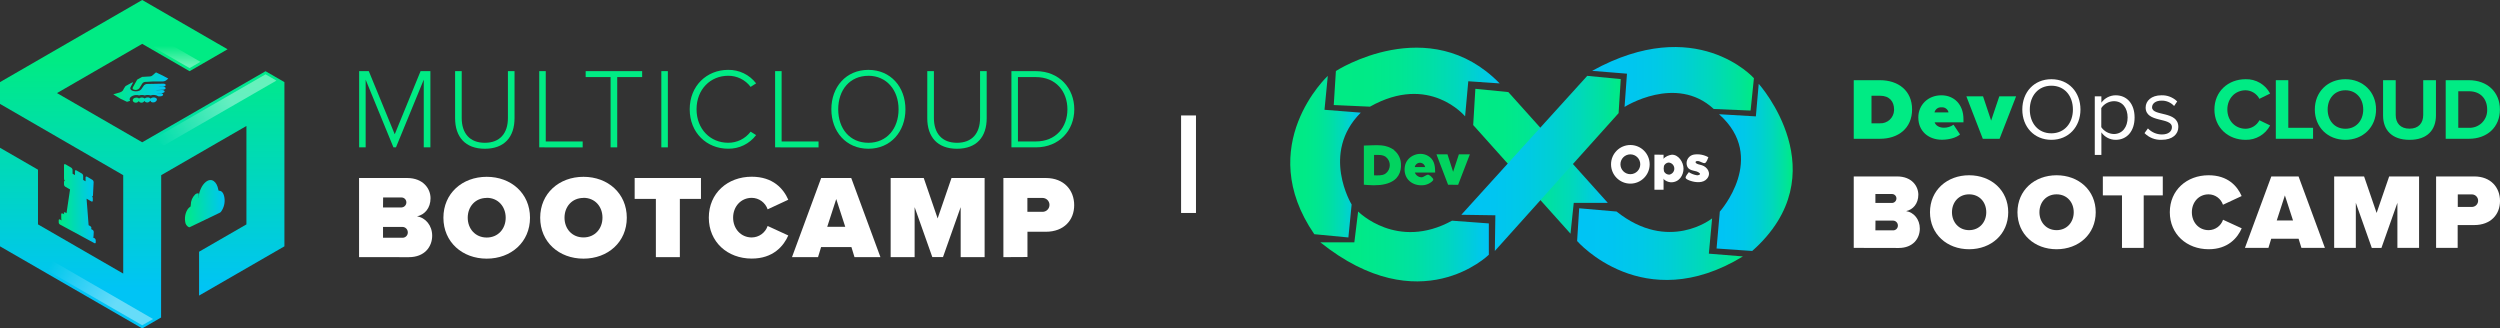 <svg xmlns="http://www.w3.org/2000/svg" xmlns:xlink="http://www.w3.org/1999/xlink" id="Layer_2" viewBox="0 0 2898.42 380.76"><rect x="0" y="0" width="2898.42" height="380.76" fill="#333333" stroke="none"/><defs><style>.cls-1{fill:url(#linear-gradient-2);}.cls-2{fill:#fff;}.cls-3{fill:url(#linear-gradient-17);}.cls-4{fill:url(#linear-gradient-15);}.cls-5{fill:url(#linear-gradient-14);}.cls-6{fill:url(#linear-gradient-6);}.cls-7{fill:url(#linear-gradient-11);}.cls-8{fill:url(#linear-gradient-10);}.cls-9{fill:#00eb84;}.cls-10{fill:url(#linear-gradient-16);}.cls-11{fill:url(#linear-gradient-5);}.cls-12{fill:#02d35f;}.cls-13{fill:url(#linear-gradient-7);}.cls-14{fill:url(#linear-gradient-9);}.cls-15{fill:url(#linear-gradient-3);}.cls-16{fill:url(#linear-gradient);}.cls-17{fill:url(#linear-gradient-4);}.cls-18{fill:url(#linear-gradient-8);}.cls-19{fill:url(#linear-gradient-12);}.cls-20{fill:url(#linear-gradient-13);}</style><linearGradient id="linear-gradient" x1="68" y1="1551.75" x2="111.05" y2="1551.75" gradientTransform="translate(0 1787.89) scale(1 -1)" gradientUnits="userSpaceOnUse"><stop offset="0" stop-color="#00eb84"></stop><stop offset="1" stop-color="#00c4f5"></stop></linearGradient><linearGradient id="linear-gradient-2" x1="215.81" y1="1545.59" x2="262.45" y2="1545.59" gradientTransform="translate(42.7 1787.78) rotate(-1.65) scale(1 -1)" xlink:href="#linear-gradient"></linearGradient><linearGradient id="linear-gradient-3" x1="164.87" y1="1717.08" x2="164.87" y2="1453.96" xlink:href="#linear-gradient"></linearGradient><linearGradient id="linear-gradient-4" x1="182.12" y1="1624.66" x2="268.1" y2="1670.78" gradientTransform="translate(0 1787.89) scale(1 -1)" gradientUnits="userSpaceOnUse"><stop offset="0" stop-color="#fff" stop-opacity="0"></stop><stop offset="1" stop-color="#fff" stop-opacity=".4"></stop></linearGradient><linearGradient id="linear-gradient-5" x1="204.92" y1="1734.77" x2="204.92" y2="1712.87" xlink:href="#linear-gradient-4"></linearGradient><linearGradient id="linear-gradient-6" x1="77.14" y1="1514.87" x2="154.21" y2="1470.83" xlink:href="#linear-gradient-4"></linearGradient><linearGradient id="linear-gradient-7" x1="131.39" y1="1681.1" x2="192.25" y2="1681.1" xlink:href="#linear-gradient"></linearGradient><linearGradient id="linear-gradient-8" x1="153.95" y1="1693.78" x2="195.06" y2="1693.78" xlink:href="#linear-gradient"></linearGradient><linearGradient id="linear-gradient-9" x1="153.74" y1="1671.9" x2="181.95" y2="1671.9" xlink:href="#linear-gradient"></linearGradient><linearGradient id="linear-gradient-10" x1="1530.7" y1="1502.17" x2="1726.1" y2="1502.17" gradientTransform="translate(0 1787.89) scale(1 -1)" gradientUnits="userSpaceOnUse"><stop offset="0" stop-color="#00eb84"></stop><stop offset=".22" stop-color="#00ea87"></stop><stop offset=".4" stop-color="#00e692"></stop><stop offset=".57" stop-color="#00e0a3"></stop><stop offset=".74" stop-color="#00d8bc"></stop><stop offset=".89" stop-color="#00cddb"></stop><stop offset="1" stop-color="#00c4f5"></stop></linearGradient><linearGradient id="linear-gradient-11" x1="1495.87" y1="1606.28" x2="1577.62" y2="1606.28" xlink:href="#linear-gradient-10"></linearGradient><linearGradient id="linear-gradient-12" x1="1546.31" y1="1692.81" x2="1738.67" y2="1692.81" xlink:href="#linear-gradient-10"></linearGradient><linearGradient id="linear-gradient-13" x1="1707.98" y1="1600.94" x2="1864.03" y2="1600.94" xlink:href="#linear-gradient-10"></linearGradient><linearGradient id="linear-gradient-14" x1="1694.22" y1="1598.44" x2="1879.06" y2="1598.44" gradientTransform="translate(0 1787.89) scale(1 -1)" gradientUnits="userSpaceOnUse"><stop offset="0" stop-color="#00c4f5"></stop><stop offset=".21" stop-color="#00c5f1"></stop><stop offset=".39" stop-color="#00c9e7"></stop><stop offset=".57" stop-color="#00cfd4"></stop><stop offset=".74" stop-color="#00d8bb"></stop><stop offset=".91" stop-color="#00e39a"></stop><stop offset="1" stop-color="#00eb84"></stop></linearGradient><linearGradient id="linear-gradient-15" x1="1845.85" y1="1696.54" x2="2033.45" y2="1696.54" xlink:href="#linear-gradient-14"></linearGradient><linearGradient id="linear-gradient-16" x1="1990.13" y1="1593.82" x2="2078.42" y2="1593.82" xlink:href="#linear-gradient-14"></linearGradient><linearGradient id="linear-gradient-17" x1="1828.46" y1="1504.86" x2="2020.69" y2="1504.86" xlink:href="#linear-gradient-14"></linearGradient></defs><g id="Layer_1-2"><g id="EN_BMC_DEVOPS_LOGO"><g id="Layer_2-2"><g id="Objects"><path class="cls-16" d="m109.41,276.04l-1.73-.94c.64-.18.73-.7.76-1.32,0-1.58.18-3.16.23-4.77.03-1.16-.64-2.23-1.7-2.72l-1.23-.67-.32-.26c.59-.23.79-.73.53-1.58-.28-.8-.87-1.46-1.64-1.82l-1.23-.67c-.22-.1-.37-.31-.38-.56-.32-4.16-.64-8.4-.97-12.68-.41-5.04-.79-10.13-1.2-15.29l-.18-2.4.61.35,4.86,2.75c1,.56,1.7.26,1.79-.73s0-1.55,0-2.31c.16-.98-.16-1.98-.85-2.69.53.03.99-.37,1.03-.9,0-.05,0-.1,0-.15.23-5.07.5-10.19.76-15.37.03-1.21-.61-2.34-1.67-2.93l-5.86-3.48c-1.05-.59-1.76-.26-1.82.82s0,2.64,0,3.95v.53l-2.75-1.58v-4.54c0-1.2-.62-2.31-1.64-2.93l-6.12-3.54c-1.02-.61-1.76-.26-1.79.82v4.57l-2.78-1.61v-4.39c-.12-1.3-.94-2.44-2.14-2.96l-5.65-3.31c-1.46-.85-2.11-.56-2.11.97v15.29c-.06.99.29,1.97.97,2.69-.85,0-1.02.64-1,1.52s0,1.61,0,2.4c-.02,1.33.73,2.55,1.93,3.13l3.69,2.11,1.41.79c-1.41,9.4-2.75,18.54-4.1,27.5l-1.61-.88c-.64-.32-1.11-.23-1.38.18-.24.56-.17,1.2.18,1.7.08.16.17.32.26.47l-1.76-.94c-1.14-.61-1.79-.32-1.79.79v4.83c-.09.84.16,1.69.7,2.34l-1.9-1.02c-1.08-.59-1.73-.29-1.73.73v2.49c.01,1.16.71,2.21,1.79,2.66l39.33,21.29c1.05.59,1.7.32,1.79-.67s0-1.52,0-2.28c.05-1.16-.58-2.23-1.61-2.75Z"></path><path class="cls-1" d="m230.03,229.3c.02-.24.02-.49,0-.73,1.32-8.11,4.25-14.23,8.67-17.72,6.53-5.12,12.8-.5,14.47,9.31,0,.61.26.94.7.94,3.22,0,5.36,2.64,6.27,7.7,1.01,5.92-.44,12-4.01,16.84-.26.32-.58.59-.94.79l-8.38,4.07c-8.79,4.25-17.78,8.55-26.77,12.83-.39.18-.84.18-1.23,0-2.3-1.2-3.83-3.48-4.07-6.06-1.32-6.94,1.43-14.32,5.04-16.99,0,0,.2-.23.29-.26.94-.2,1.05-1.05,1.14-2.52-.02-4.51,1.79-8.84,5.01-12.01,1.03-1.02,2.49-1.5,3.92-1.29.29,0,.32.29.26.79-.23,1.43-.38,2.93-.59,4.3h.21Z"></path><polygon class="cls-15" points="307.87 82.55 164.87 164.96 66.07 107.91 164.87 50.84 219.78 82.55 263.83 57.13 164.87 0 0 95.2 0 120.45 142.85 203.09 142.85 317.18 44.04 260.14 44.04 196.73 0 171.31 0 285.58 164.87 380.76 186.75 368.11 186.89 203.09 285.7 146.04 285.7 260.14 230.79 291.85 230.79 342.69 329.74 285.58 329.74 95.2 307.87 82.55"></polygon><polygon class="cls-17" points="190.03 168.59 320.43 93.45 307.87 86.18 177.46 161.33 190.03 168.59"></polygon><polygon class="cls-11" points="219.78 78.92 232.37 71.66 190.03 47.21 177.46 54.5 219.78 78.92"></polygon><polygon class="cls-6" points="28.32 283.74 28.32 191.29 3.13 176.76 3.13 283.74 164.87 377.13 177.46 369.86 28.32 283.74"></polygon><path class="cls-13" d="m139.25,114.21l-7.7-4.71q-.2,0,0-.2l7.09-2.05c1.46-.35,2.78-1.14,3.78-2.25.25-.39.46-.8.64-1.23.7-1.33,1.5-2.61,2.4-3.81.1-.12.22-.22.35-.29l7.06-3.89c.13-.08.28-.13.44-.15h1.08c.15,0,.18,0,0,0l-1.41,2.37c-.66,1.07-1.23,2.19-1.73,3.34-.59,1.43,0,2.66,1.73,3.63,2.7,1.2,5.77,1.27,8.52.18.96-.38,1.79-1.02,2.4-1.84l1.7-2.46,1.38-1.93c1.02-1.08,2.47-1.66,3.95-1.58l17.98-.35c.65-.05,1.31.03,1.93.23,1.05.41,1.55,1.17,1.14,1.87-.71.88-1.8,1.35-2.93,1.26-2.05,0-4.1,0-6.15.23h-.67,7c2.23,0,3.54,1.41,2.37,2.52-.69.6-1.58.92-2.49.91-2.02,0-4.04.18-6.06.32-.76.02-1.53.09-2.28.2-.16-.02-.31-.02-.47,0h3.16l4.16-.18c1-.12,2.01.18,2.78.82.49.37.6,1.06.23,1.56-.06.09-.14.16-.23.23-.81.69-1.87,1.01-2.93.91-2.11,0-4.25,0-6.35.18h-1.35.23c.44.03.88.03,1.32,0h4.69c1.11-.15,2.21.28,2.93,1.14.41.67,0,1.46-.88,1.96-.62.31-1.3.48-1.99.5h-2.25c-.09.03-.2.03-.29,0-2.61-1.69-5.85-2.08-8.79-1.05h-.29c-2.12-.67-4.41-.67-6.53,0h-.23c-2.04-.63-4.23-.63-6.27,0h-.23c-2.39-.7-4.94-.56-7.23.41-2.2.94-3.43,2.2-3.69,3.75-.1.72.09,1.44.53,2.02v.18c-1.14.29-2.25.64-3.34,1-.12.06-.26.06-.38,0l-7.82-3.72Z"></path><path class="cls-18" d="m188.07,87.33l6.91,3.69v.2c-.7.61-1.43,1.2-2.2,1.79-.74.63-1.63,1.06-2.58,1.26-.54.1-1.09.16-1.64.18h-11.33l-7.38.44h-.67c-1.37-.06-2.71.41-3.75,1.32-.35.36-.63.78-.85,1.23-1.02,1.64-2.02,3.31-3.1,4.98-1.47,1.63-3.76,2.26-5.86,1.61-1.35-.29-1.9-.94-1.9-1.79.04-.33.14-.64.29-.94,1.61-3.07,3.34-6.09,5.1-9.08.05-.01.1-.01.15,0l5.53-3.07h.35l4.45-.29,4.45-.26c.83-.04,1.62-.33,2.28-.82l3.63-3.1.82-.7h.26l7.03,3.37Z"></path><path class="cls-14" d="m167.8,114.21c.99-.85,2.27-1.29,3.57-1.23,1.21-.07,2.39.43,3.19,1.35l.59-.5c1.43-.91,3.2-1.13,4.8-.59,1.32.47,1.93,1.17,1.99,2.08-.07.96-.57,1.84-1.38,2.37-.51.42-1.1.73-1.73.91-1.07.32-2.22.23-3.22-.26-.35-.2-.64-.49-.82-.85l-.47-.73-.61.67c-.37.39-.81.72-1.29.97-1.31.68-2.9.55-4.07-.35-.23-.26-.44-.59-.64-.85l-.18-.06c-.12.11-.24.23-.35.35-.34.41-.75.77-1.2,1.05-.57.34-1.22.51-1.87.5-.66.01-1.31-.13-1.9-.41-.35-.18-.63-.45-.82-.79-.09-.24-.2-.48-.32-.7l-.53.53c-.26.28-.55.53-.85.76-1.14.66-2.51.79-3.75.35-.71-.22-1.3-.7-1.67-1.35-.43-.63-.51-1.44-.2-2.14.62-1.16,1.79-1.91,3.1-1.99,1.25-.3,2.58-.08,3.66.61.09.09.17.18.23.29h.18c.57-.49,1.26-.82,1.99-.97,1.22-.34,2.53-.21,3.66.35.34.15.65.35.91.61Z"></path><path class="cls-2" d="m416.28,298.12v-91.75h55.64c18.98,0,27.23,12.65,27.23,23.43,0,11.42-6.74,19.12-15.67,21.03,9.9,1.52,17.57,10.6,17.57,22.43,0,12.8-8.79,24.89-27.09,24.89l-57.69-.03Zm27.79-57.63h21.55c3.1-.19,5.51-2.75,5.51-5.86.03-3.08-2.42-5.62-5.51-5.68h-21.44l-.12,11.54Zm0,35.14h22.26c3.34.23,6.23-2.3,6.46-5.64.01-.19.02-.38.01-.57.03-3.46-2.74-6.29-6.2-6.33-.09,0-.18,0-.27,0h-22.26v12.53Z"></path><path class="cls-2" d="m564.29,204.99c28.32,0,50.19,19.24,50.19,47.44s-21.88,47.44-50.19,47.44-50.22-19.24-50.22-47.44,21.85-47.44,50.22-47.44Zm0,24.48c-13.35,0-22.02,10.16-22.02,22.96s8.79,22.96,22.02,22.96,21.99-10.16,21.99-22.96-8.67-23.08-21.99-23.08v.12Z"></path><path class="cls-2" d="m676.47,204.99c28.35,0,50.22,19.24,50.22,47.44s-21.88,47.44-50.22,47.44-50.19-19.24-50.19-47.44,21.9-47.44,50.19-47.44Zm0,24.48c-13.32,0-21.99,10.16-21.99,22.96s8.7,22.84,21.99,22.84,22.02-10.16,22.02-22.96-8.64-22.96-22.02-22.96v.12Z"></path><path class="cls-2" d="m760.4,298.12v-67.53h-24.6v-24.22h76.87v24.22h-24.48v67.53h-27.79Z"></path><path class="cls-2" d="m821.78,252.32c0-28.35,21.7-47.44,49.78-47.44,24.75,0,36.84,14.03,42.35,26.68l-23.93,11.13c-2.69-7.9-10.07-13.25-18.42-13.32-12.65,0-21.61,10.16-21.61,22.96s8.96,22.96,21.61,22.96c8.35-.08,15.73-5.42,18.42-13.32l23.93,11.01c-5.36,12.24-17.57,26.8-42.35,26.8-28.17,0-49.78-19.24-49.78-47.44Z"></path><path class="cls-2" d="m990.67,298.12l-3.57-11.71h-35.14l-3.57,11.71h-30.19l33.82-91.75h34.88l33.85,91.75h-30.08Zm-21.17-67.35l-10.45,32.21h20.91l-10.45-32.21Z"></path><path class="cls-2" d="m1113.78,298.12v-57.98l-20.5,57.9h-12.39l-20.5-57.9v57.98h-27.79v-91.75h38.36l16.11,46.86,16.08-46.86h38.39v91.75h-27.76Z"></path><path class="cls-2" d="m1163.3,298.12v-91.75h49.08c21.47,0,33,14.32,33,31.51s-11.66,30.81-33,30.81h-21.17v29.28l-27.91.15Zm45.39-68.64h-17.57v16.11h17.57c4.45,0,8.05-3.61,8.05-8.05s-3.61-8.05-8.05-8.05Z"></path><path class="cls-9" d="m491.28,170.85v-78.45l-32.21,78.45h-2.93l-32.21-78.45v78.45h-7.56v-88.38h11.19l30.08,73.21,29.96-73.21h11.39v88.38h-7.7Z"></path><path class="cls-9" d="m527.62,82.47h7.67v54.32c0,17.89,9.43,28.76,26.8,28.76s26.77-10.86,26.77-28.76v-54.32h7.67v54.47c0,21.85-11.71,35.52-34.44,35.52s-34.47-13.79-34.47-35.52v-54.47Z"></path><path class="cls-9" d="m625.17,170.85v-88.38h7.56v81.53h42.81v6.88l-50.37-.03Z"></path><path class="cls-9" d="m707.9,170.85v-81.5h-28.9v-6.88h65.48v6.88h-28.9v81.5h-7.67Z"></path><path class="cls-9" d="m766.73,170.85v-88.38h7.56v88.38h-7.56Z"></path><path class="cls-9" d="m799.62,126.71c0-27.18,19.74-45.71,44.51-45.71,12.69-.24,24.75,5.56,32.48,15.64l-6.35,4.1c-6.16-8.21-15.86-13-26.12-12.89-20.5,0-36.58,15.78-36.58,38.83s16.05,38.83,36.58,38.83c10.26.12,19.96-4.66,26.12-12.86l6.35,3.98c-7.68,10.15-19.75,16.02-32.48,15.78-24.77.03-44.51-18.54-44.51-45.71Z"></path><path class="cls-9" d="m898.63,170.85v-88.38h7.56v81.53h42.81v6.88l-50.37-.03Z"></path><path class="cls-9" d="m1006.78,81c25.86,0,42.96,19.88,42.96,45.71s-17.1,45.74-42.96,45.74-42.93-19.88-42.93-45.74,16.96-45.71,42.93-45.71Zm0,6.88c-21.47,0-34.97,16.31-34.97,38.83s13.5,38.83,34.97,38.83,35-16.58,35-38.83-13.88-38.86-35-38.86v.03Z"></path><path class="cls-9" d="m1075.07,82.47h7.67v54.32c0,17.89,9.4,28.76,26.77,28.76s26.74-10.86,26.74-28.76v-54.32h7.7v54.47c0,21.85-11.71,35.52-34.47,35.52s-34.44-13.79-34.44-35.52l.03-54.47Z"></path><path class="cls-9" d="m1172.61,170.85v-88.38h28.23c27.44,0,44.66,20,44.66,44.25s-17.22,44.13-44.66,44.13h-28.23Zm7.56-6.85h20.67c23.43,0,36.69-16.58,36.69-37.25s-13.24-37.37-36.69-37.37h-20.67v74.62Z"></path></g></g><g id="Layer_2-3"><g id="Background"><path class="cls-9" d="m2149.17,160.9v-67.93h30.35c21.38,0,37.29,12.2,37.29,33.9s-15.88,34.03-37.18,34.03h-30.46Zm20.59-17.94h9.76c8.66.4,16-6.3,16.4-14.96.02-.38.02-.76.01-1.13,0-9.16-5.29-15.88-16.3-15.88h-9.87v31.97Z"></path><path class="cls-9" d="m2250.82,110.49c14.48,0,25.56,10.37,25.56,27.71v3.65h-33.4c1.01,3.15,4.58,6.22,10.8,6.22,3.96,0,7.83-1.21,11.09-3.47l7.54,11.3c-4.9,4.18-13.66,6.11-20.99,6.11-15.38,0-27.39-9.69-27.39-25.88,0-14.13,10.9-25.64,26.78-25.64Zm-7.94,19.85h16.2c-.8-3.76-4.32-6.31-8.15-5.9-3.81-.36-7.3,2.17-8.15,5.9h.11Z"></path><path class="cls-9" d="m2298.79,160.9l-19.05-49.2h19.34l9.37,28.1,9.47-28.1h19.48l-19.16,49.2h-19.45Z"></path><path class="cls-2" d="m2344.6,126.97c0-20.06,13.55-35.14,33.71-35.14s33.71,15.08,33.71,35.14-13.76,35.14-33.71,35.14-33.71-14.98-33.71-35.14Zm58.67,0c0-15.88-9.76-27.6-24.95-27.6s-25.03,11.72-25.03,27.6,9.69,27.6,24.95,27.6,25.03-11.8,25.03-27.6Z"></path><path class="cls-2" d="m2436.27,153.46v26.17h-7.65v-67.93h7.65v7.33c3.84-5.35,10.01-8.53,16.59-8.55,12.94,0,21.91,9.76,21.91,25.75s-8.97,25.88-21.91,25.88c-6.62.02-12.82-3.21-16.59-8.65Zm30.43-17.23c0-10.88-5.9-18.92-15.88-18.92-5.88.11-11.35,3.07-14.66,7.94v22.2c3.33,4.85,8.78,7.8,14.66,7.94,9.98-.11,15.88-8.26,15.88-19.16Z"></path><path class="cls-2" d="m2486.26,154.36l3.97-5.48c4.21,4.46,10.06,7,16.2,7.01,7.54,0,11.62-3.57,11.62-8.44,0-11.93-30.46-4.58-30.46-22.81,0-7.65,6.62-14.16,18.34-14.16,6.8-.22,13.38,2.35,18.23,7.12l-3.57,5.29c-3.76-4.1-9.1-6.37-14.66-6.22-6.72,0-10.9,3.36-10.9,7.75,0,10.8,30.46,3.65,30.46,22.81,0,8.26-6.62,14.87-19.34,14.87-7.43.36-14.65-2.46-19.87-7.75Z"></path><path class="cls-9" d="m2567.32,126.97c0-20.88,15.88-35.14,36.18-35.14,11.86-.34,22.89,6.11,28.4,16.62l-12.41,6.11c-3.12-5.93-9.19-9.71-15.88-9.9-12.33,0-21.3,9.47-21.3,22.31s8.97,22.31,21.3,22.31c6.7-.13,12.8-3.91,15.88-9.87l12.41,6.01c-5.53,10.5-16.53,16.97-28.4,16.7-20.38,0-36.18-14.26-36.18-35.14Z"></path><path class="cls-9" d="m2638.5,160.9v-67.93h14.48v55.2h28.71v12.73h-43.19Z"></path><path class="cls-9" d="m2683.73,126.97c0-20.46,14.98-35.14,35.43-35.14s35.57,14.69,35.57,35.14-15.08,35.14-35.57,35.14-35.43-14.66-35.43-35.14Zm56.13,0c0-12.73-8.15-22.31-20.69-22.31s-20.56,9.58-20.56,22.31,7.94,22.31,20.56,22.31,20.69-9.69,20.69-22.31Z"></path><path class="cls-9" d="m2762.85,133.91v-40.94h14.66v40.33c0,9.47,5.5,15.88,16.01,15.88s15.88-6.51,15.88-15.88v-40.33h14.77v40.73c0,16.91-9.98,28.42-30.64,28.42s-30.67-11.62-30.67-28.21Z"></path><path class="cls-9" d="m2835.47,160.9v-67.93h26.78c21.17,0,36.07,13.55,36.07,34.01s-14.77,33.93-36.07,33.93h-26.78Zm48.08-33.93c0-12.01-7.36-21.17-21.17-21.17h-12.33v42.37h12.33c11.23.46,20.71-8.26,21.17-19.49.02-.57.02-1.14,0-1.7Z"></path><path class="cls-2" d="m2149.17,287.39v-82.83h50.28c17.17,0,24.61,11.43,24.61,21.17,0,10.32-6.09,17.28-14.16,19.03,8.94,1.35,15.88,9.55,15.88,20.24,0,11.56-7.94,22.49-24.5,22.49l-52.11-.11Zm25.11-52.08h19.4c2.8-.17,4.98-2.49,4.98-5.29-.01-2.76-2.22-5.01-4.98-5.08h-19.4v10.37Zm0,31.76h20.22c3.03.19,5.65-2.11,5.84-5.15,0-.14.01-.29.01-.43.03-3.13-2.48-5.69-5.61-5.72-.08,0-.16,0-.24,0h-20.14l-.08,11.3Z"></path><path class="cls-2" d="m2282.92,203.19c25.62,0,45.36,17.41,45.36,42.87s-19.74,42.9-45.36,42.9-45.36-17.44-45.36-42.9,19.77-42.87,45.36-42.87Zm0,22.12c-12.04,0-19.87,9.21-19.87,20.75s7.94,20.77,19.87,20.77,19.9-9.21,19.9-20.77-7.75-20.75-19.9-20.75Z"></path><path class="cls-2" d="m2384.35,203.19c25.59,0,45.36,17.41,45.36,42.87s-19.77,42.9-45.36,42.9-45.36-17.44-45.36-42.9,19.74-42.87,45.36-42.87Zm0,22.12c-12.07,0-19.9,9.21-19.9,20.75s7.94,20.77,19.9,20.77,19.87-9.21,19.87-20.77-7.83-20.75-19.87-20.75Z"></path><path class="cls-2" d="m2460.17,287.39v-60.87h-22.2v-21.96h69.49v21.96h-22.12v60.87h-25.17Z"></path><path class="cls-2" d="m2515.61,246.06c0-25.59,19.64-42.87,44.99-42.87,22.36,0,33.32,12.68,38.29,24.11l-21.65,10.08c-2.41-7.16-9.09-12.01-16.65-12.07-11.49,0-19.42,9.16-19.42,20.75s7.94,20.77,19.5,20.77c7.55-.07,14.23-4.91,16.65-12.07l21.65,9.95c-4.84,11.06-15.88,24.24-38.29,24.24-25.43,0-45.07-17.44-45.07-42.9Z"></path><path class="cls-2" d="m2668.19,287.39l-3.26-10.59h-31.76l-3.23,10.59h-27.23l30.59-82.83h31.57l30.56,82.83h-27.26Zm-19.16-60.87l-9.45,29.11h18.89l-9.45-29.11Z"></path><path class="cls-2" d="m2779.47,287.39v-52.26l-18.52,52.32h-11.17l-18.52-52.32v52.26h-25.11v-82.83h34.69l14.53,42.34,14.55-42.34h34.67v82.83h-25.11Z"></path><path class="cls-2" d="m2824.33,287.39v-82.83h44.25c19.27,0,29.85,12.91,29.85,28.45s-10.59,27.92-29.96,27.92h-19.13v26.46h-25.01Zm41.02-62h-15.88v14.53h15.88c4.01.24,7.46-2.81,7.7-6.83s-2.81-7.46-6.83-7.7c-.29-.02-.59-.02-.88,0Z"></path><path class="cls-8" d="m1683.55,255.87l42.55,3.15v36.31s-79.39,78.33-195.4-14.4h39.48l4.39-35.73s44.99,45.73,108.98,10.59v.08Z"></path><path class="cls-7" d="m1539.41,87.94s-86.48,80.53-15.67,183.58l39.54,3.78,3.76-38.19s-36.33-59.54,10.59-106.51l-42.05-3.31,3.84-39.35Z"></path><path class="cls-19" d="m1548.8,82.3s107.86-69.55,189.87,14.4l-36.39-2.49-3.7,40.7s-41.28-50.12-110.27-11.25l-42-1.88,2.49-39.48Z"></path><path class="cls-20" d="m1707.98,144.97l2.51-42,38.21,3.78,115.33,128.45h-39.48l-3.76,35.73-112.81-125.96Z"></path><polygon class="cls-5" points="1694.22 248.99 1840.21 87.94 1879.06 91.7 1876.55 131.18 1733.06 290.96 1733.67 249.6 1694.22 248.99"></polygon><path class="cls-4" d="m1845.85,82.14l40.41,3.28-2.81,38.56s59.67-38.08,103.39,2.36l42.74,1.85,3.86-37.52s-66.79-75.31-187.6-8.52Z"></path><path class="cls-10" d="m1992.96,132.42l42.74,2.51,3.31-37.76s93.52,104.19-7.54,193.79l-41.34-2.86,3.76-42.76s55.94-62.61-.93-112.92h0Z"></path><path class="cls-3" d="m1874.06,245.24l-43.19-3.76-2.41,37.97s76.61,88.33,192.23,17.84l-39.51-3.2,3.78-40.89s-50.28,40.33-110.91-8.07v.11Z"></path><path class="cls-2" d="m1938.07,179.4c-3.51.47-6.79,2.01-9.39,4.42-3.6,2.8-5.87,6.99-6.25,11.54.31,4.76,2.57,9.18,6.25,12.23,2.27,2.17,5.21,3.49,8.34,3.76,9.9.24,14.79-8.28,14.79-15.88s-6.06-16.57-13.73-16.06Zm-3.25,23.02c-3.01-.13-5.54-2.33-6.09-5.29-.13-.56-.19-1.14-.19-1.72,0-.56.06-1.12.19-1.67.55-2.97,3.07-5.16,6.09-5.29,3.89.41,6.72,3.91,6.3,7.8-.35,3.32-2.98,5.95-6.3,6.3v-.13Zm38.19-10.85c-1.53-.5-7.25-1.4-7.25-3.55,0-1.22,1.75-1.38,2.65-1.32,2.43,0,6.11,2.91,8.15,2.36s3.39-5.29,4.08-6.75c-5.15-2.93-11.14-4.01-16.99-3.07-5.5,1.02-9.13,6.32-8.11,11.82.1.54.25,1.08.44,1.6,2.65,6.7,10.59,4.08,14.53,8.15,1.67,1.69-1.75,2.49-2.86,2.43-3.45-.5-6.74-1.75-9.66-3.65-.98,1.43-4.08,4.82-3.7,6.59s4.42,3.1,6.11,3.63c5.66,1.83,14.4,2.65,18.66-2.65,5.29-6.19.66-13.47-5.98-15.61l-.05.03Zm-82.83-23.45c-12.36,0-22.39,10.02-22.39,22.39s10.02,22.39,22.39,22.39c12.36,0,22.39-10.02,22.39-22.39h0c0-12.36-10.02-22.39-22.39-22.39h0Zm0,33.82c-6.34,0-11.49-5.14-11.49-11.49,0-6.34,5.14-11.49,11.49-11.49,6.34,0,11.49,5.14,11.49,11.49h0c0,6.34-5.14,11.49-11.49,11.49h0Z"></path><path class="cls-12" d="m1678.15,178.89h-12.78l13.5,35.3h5.82v-15.03l-6.54-20.27Zm13.23,0h12.76l-13.63,35.35h-5.82v-15.03l6.7-20.32Zm-75.1-5.03c-4.29-2.97-9.26-4.79-14.45-5.29-6.88-.66-14.24.19-20.61.19v45.38h.32c1.22.16,2.43.26,3.68.34,4.89.45,9.8.45,14.69,0,9.34-1.03,15.35-4.08,19.03-7.94,3.28-3.64,5.15-8.33,5.29-13.23v-1.67c.29-6.75-2.66-13.22-7.94-17.44v-.34Zm-10.48,27.79c-3.84,2.17-8.52,1.64-12.76,1.64v-23.63c4.5,0,9.55-.61,13.52,2.17,5.31,4.1,6.3,11.72,2.21,17.04-.84,1.09-1.87,2.04-3.03,2.79h.05Zm53.98,3.55c-1.03-1.16-2.32-2.07-3.76-2.65-2.25-.29-5.03,2.65-7.52,2.96-3.62.17-6.92-2.04-8.15-5.45h23.53c0-6.51-.53-13.36-6.09-17.84-10.32-8.44-27.26-2.2-29.11,11.09-2.04,14,8.97,23.05,22.39,21.3,3.27-.47,6.34-1.85,8.87-3.97.93-.82,2.28-1.93,1.59-3.25-.47-.8-1.09-1.5-1.83-2.06l.08-.13Zm-7.52-11.54h-12.01c.63-3.32,3.82-5.5,7.14-4.87,2.47.47,4.41,2.4,4.87,4.87Z"></path><path class="cls-2" d="m1928.68,179.4v14.26c-.13.56-.19,1.12-.19,1.69,0,.57.06,1.14.19,1.69v22.97h-10.59v-40.7l10.59.08Z"></path></g></g><path class="cls-2" d="m1369.31,133.85h17.27v113.06h-17.27v-113.06Z"></path></g></g></svg>